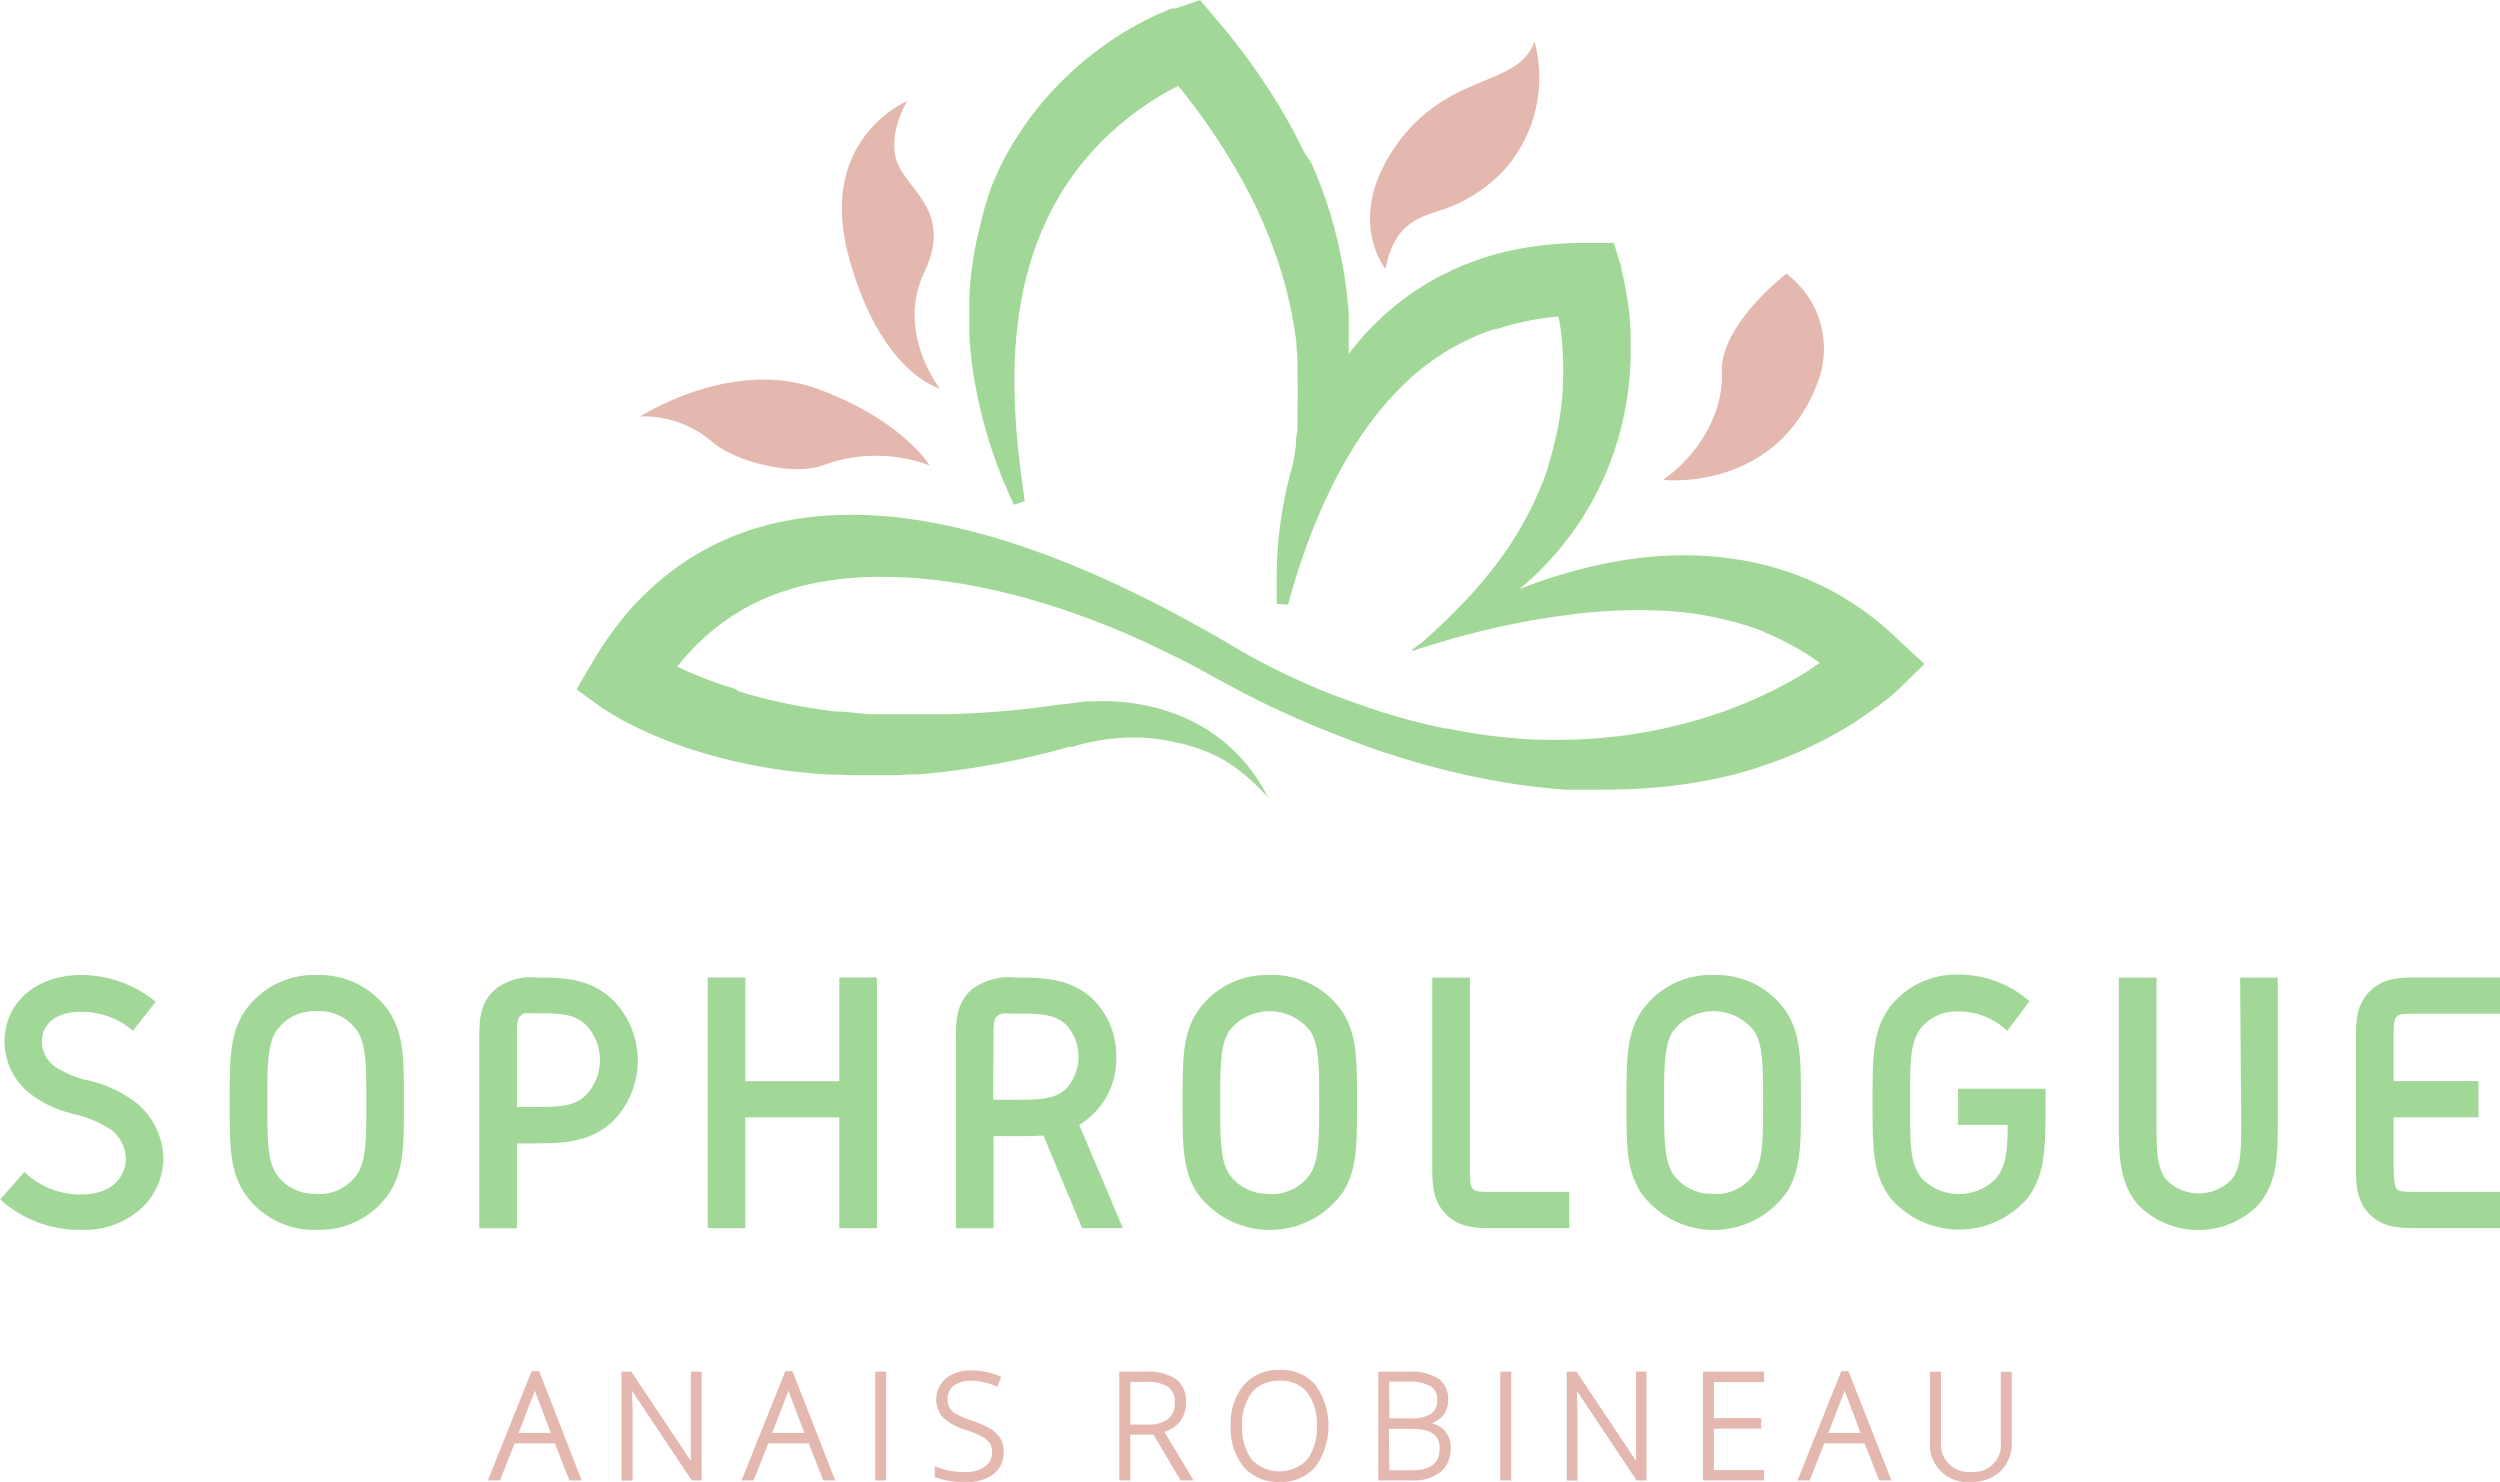 <svg id="Calque_1" data-name="Calque 1" xmlns="http://www.w3.org/2000/svg" viewBox="0 0 255.12 151.23"><defs><style>.cls-1{fill:#e4b8af;}.cls-2{fill:#a1d897;}</style></defs><title>logo-anais</title><path class="cls-1" d="M75.73,159.6H71.37l-1.5,3.79H69l4.32-10.78h.48l4.23,10.78h-.84Zm-4.09-.68h3.84L74,155.06q-.18-.46-.44-1.26a11.79,11.79,0,0,1-.43,1.28Z" transform="translate(-18.98 -12.5)"/><path class="cls-1" d="M78.34,163.58H77.09l-1.49-3.79H71.5L70,163.58H68.76l4.47-11.15H74Zm-1-.38h.44l-4.08-10.4h-.22l-4.17,10.4h.42l1.5-3.79h4.62Zm-1.6-4.09H71.36L73,155a11.67,11.67,0,0,0,.43-1.26l.17-.6.19.6c.17.53.32,1,.44,1.25Zm-3.84-.38h3.29l-1.37-3.62c-.08-.19-.16-.42-.26-.71-.08.26-.17.5-.27.73Z" transform="translate(-18.98 -12.5)"/><path class="cls-1" d="M90.4,163.39h-.76l-6.36-9.53h-.06q.09,1.7.09,2.57v7h-.72V152.66h.75l6.35,9.52h0q-.07-1.32-.07-2.51v-7h.73Z" transform="translate(-18.98 -12.5)"/><path class="cls-1" d="M90.58,163.58h-1l-6.1-9.14c0,.85.06,1.52.06,2v7.15H82.4V152.47h1l6.08,9.11c0-.66,0-1.31,0-1.92v-7.19h1.1Zm-.84-.38h.47V152.85h-.35v6.82c0,.79,0,1.63.07,2.5v.2h-.34l-6.35-9.52h-.46V163.2h.34v-6.77c0-.57,0-1.43-.09-2.56v-.2h.36Z" transform="translate(-18.98 -12.5)"/><path class="cls-1" d="M101.61,159.6H97.25l-1.5,3.79h-.83l4.32-10.78h.48l4.23,10.78h-.84Zm-4.09-.68h3.84l-1.46-3.87q-.18-.46-.44-1.26a11.79,11.79,0,0,1-.43,1.28Z" transform="translate(-18.98 -12.5)"/><path class="cls-1" d="M104.22,163.58H103l-1.49-3.79H97.38l-1.5,3.79H94.65l4.47-11.15h.73Zm-1-.38h.44l-4.08-10.4h-.22L95.2,163.2h.42l1.5-3.79h4.62Zm-1.6-4.09H97.25L98.85,155a11.67,11.67,0,0,0,.43-1.26l.17-.6.19.6c.17.53.32,1,.44,1.25Zm-3.84-.38h3.29l-1.37-3.62c-.08-.19-.16-.42-.26-.71-.08.26-.17.5-.27.73Z" transform="translate(-18.98 -12.5)"/><path class="cls-1" d="M108.47,163.39V152.66h.75v10.73Z" transform="translate(-18.98 -12.5)"/><path class="cls-1" d="M109.41,163.58h-1.12V152.47h1.12Zm-.75-.38H109V152.85h-.37Z" transform="translate(-18.98 -12.5)"/><path class="cls-1" d="M121.19,160.62a2.58,2.58,0,0,1-1,2.13,4.09,4.09,0,0,1-2.62.79,8.22,8.22,0,0,1-3-.43v-.75a7.63,7.63,0,0,0,3,.49,3.32,3.32,0,0,0,2.1-.61,1.92,1.92,0,0,0,.77-1.59,1.84,1.84,0,0,0-.26-1,2.35,2.35,0,0,0-.84-.73,10.33,10.33,0,0,0-1.7-.71,5.83,5.83,0,0,1-2.27-1.22,2.62,2.62,0,0,1,.32-3.72,3.75,3.75,0,0,1,2.43-.76,7.1,7.1,0,0,1,2.84.57l-.27.65a6.63,6.63,0,0,0-2.56-.56,3,3,0,0,0-1.89.55,1.8,1.8,0,0,0-.7,1.5,2,2,0,0,0,.22,1,2,2,0,0,0,.71.69,9.68,9.68,0,0,0,1.69.73,9.11,9.11,0,0,1,1.89.84,2.7,2.7,0,0,1,.92.93A2.53,2.53,0,0,1,121.19,160.62Z" transform="translate(-18.98 -12.5)"/><path class="cls-1" d="M117.58,163.73a8.44,8.44,0,0,1-3.09-.45l-.12,0v-1.16l.26.11a7.49,7.49,0,0,0,2.89.48,3.15,3.15,0,0,0,2-.57,1.73,1.73,0,0,0,.7-1.44,1.66,1.66,0,0,0-.23-.91,2.18,2.18,0,0,0-.77-.67,10.21,10.21,0,0,0-1.67-.7,5.94,5.94,0,0,1-2.35-1.27,2.81,2.81,0,0,1,.33-4,3.94,3.94,0,0,1,2.54-.8,7.32,7.32,0,0,1,2.92.59l.17.07-.42,1-.17-.07a6.47,6.47,0,0,0-2.48-.54,2.83,2.83,0,0,0-1.78.51,1.61,1.61,0,0,0-.63,1.35,1.79,1.79,0,0,0,.19.88,1.81,1.81,0,0,0,.64.62,9.57,9.57,0,0,0,1.65.71,9.33,9.33,0,0,1,1.93.86,2.9,2.9,0,0,1,1,1,2.72,2.72,0,0,1,.31,1.34,2.77,2.77,0,0,1-1.06,2.28A4.29,4.29,0,0,1,117.58,163.73Zm-2.83-.75a8.5,8.5,0,0,0,2.83.37,3.93,3.93,0,0,0,2.51-.74,2.38,2.38,0,0,0,.92-2,2.35,2.35,0,0,0-.27-1.16,2.53,2.53,0,0,0-.86-.86,9,9,0,0,0-1.85-.82,9.75,9.75,0,0,1-1.73-.75,2.18,2.18,0,0,1-.77-.75,2.15,2.15,0,0,1-.24-1.07,2,2,0,0,1,.78-1.65,3.19,3.19,0,0,1,2-.59,6.73,6.73,0,0,1,2.45.5l.13-.3a7,7,0,0,0-2.59-.49,3.58,3.58,0,0,0-2.31.72,2.21,2.21,0,0,0-.87,1.82,2.26,2.26,0,0,0,.58,1.62,5.69,5.69,0,0,0,2.2,1.17,10.56,10.56,0,0,1,1.74.73,2.54,2.54,0,0,1,.9.79,2,2,0,0,1,.29,1.11,2.11,2.11,0,0,1-.85,1.74,3.51,3.51,0,0,1-2.21.65,8.31,8.31,0,0,1-2.77-.4Z" transform="translate(-18.98 -12.5)"/><path class="cls-1" d="M134.13,158.72v4.68h-.75V152.66h2.56a4.81,4.81,0,0,1,3,.74,2.63,2.63,0,0,1,1,2.22,2.9,2.9,0,0,1-.57,1.82,3.16,3.16,0,0,1-1.73,1.06l2.91,4.89h-.9l-2.77-4.68Zm0-.65h2a3.27,3.27,0,0,0,2.11-.61,2.16,2.16,0,0,0,.75-1.79,2.1,2.1,0,0,0-.73-1.78,4,4,0,0,0-2.39-.56h-1.78Z" transform="translate(-18.98 -12.5)"/><path class="cls-1" d="M140.79,163.58h-1.33l-2.77-4.68h-2.37v4.68H133.2V152.47h2.74a5,5,0,0,1,3.07.78,2.82,2.82,0,0,1,1,2.37,3.1,3.1,0,0,1-.61,1.94,3.23,3.23,0,0,1-1.59,1.06Zm-1.12-.38h.46l-2.87-4.82.24-.07a3,3,0,0,0,1.63-1,2.73,2.73,0,0,0,.53-1.71,2.44,2.44,0,0,0-.88-2.07,4.66,4.66,0,0,0-2.84-.7h-2.37V163.2h.37v-4.68h3Zm-3.49-4.95h-2.24v-5.11h2a4.14,4.14,0,0,1,2.51.6,2.28,2.28,0,0,1,.81,1.93,2.35,2.35,0,0,1-.82,1.93A3.46,3.46,0,0,1,136.18,158.26Zm-1.86-.38h1.86a3.11,3.11,0,0,0,2-.56,2,2,0,0,0,.68-1.64,1.91,1.91,0,0,0-.66-1.63,3.86,3.86,0,0,0-2.28-.52h-1.59Z" transform="translate(-18.98 -12.5)"/><path class="cls-1" d="M154.35,158a6,6,0,0,1-1.28,4,4.91,4.91,0,0,1-7,0,6,6,0,0,1-1.28-4.06,5.92,5.92,0,0,1,1.29-4,4.44,4.44,0,0,1,3.52-1.47,4.39,4.39,0,0,1,3.52,1.48A6,6,0,0,1,154.35,158Zm-8.78,0a5.5,5.5,0,0,0,1,3.56,4.11,4.11,0,0,0,5.91,0,5.5,5.5,0,0,0,1-3.58,5.45,5.45,0,0,0-1-3.56,4.13,4.13,0,0,0-5.9,0A5.4,5.4,0,0,0,145.57,158Z" transform="translate(-18.98 -12.5)"/><path class="cls-1" d="M149.55,163.73a4.59,4.59,0,0,1-3.66-1.55,6.23,6.23,0,0,1-1.32-4.18,6.12,6.12,0,0,1,1.34-4.16,4.64,4.64,0,0,1,3.66-1.54,4.59,4.59,0,0,1,3.66,1.54,7.23,7.23,0,0,1,0,8.33A4.6,4.6,0,0,1,149.55,163.73Zm0-11.05a4.28,4.28,0,0,0-3.38,1.41,5.76,5.76,0,0,0-1.24,3.91,5.87,5.87,0,0,0,1.23,3.93,4.72,4.72,0,0,0,6.76,0,6.87,6.87,0,0,0,0-7.84A4.23,4.23,0,0,0,149.56,152.68Zm0,10.35a3.78,3.78,0,0,1-3.1-1.33,5.7,5.7,0,0,1-1.07-3.68,5.6,5.6,0,0,1,1.08-3.67,4.31,4.31,0,0,1,6.19,0,5.65,5.65,0,0,1,1.07,3.68,5.71,5.71,0,0,1-1.07,3.69A3.81,3.81,0,0,1,149.55,163Zm0-9.62a3.47,3.47,0,0,0-2.81,1.18,5.24,5.24,0,0,0-1,3.43,5.34,5.34,0,0,0,1,3.45,3.93,3.93,0,0,0,5.62,0,5.35,5.35,0,0,0,1-3.46,5.29,5.29,0,0,0-1-3.44A3.45,3.45,0,0,0,149.56,153.4Z" transform="translate(-18.98 -12.5)"/><path class="cls-1" d="M159.83,152.66h2.94a5,5,0,0,1,2.92.68,2.36,2.36,0,0,1,.93,2,2.21,2.21,0,0,1-.57,1.55,2.77,2.77,0,0,1-1.66.8v0a3.24,3.24,0,0,1,1.89.81,2.37,2.37,0,0,1,.61,1.73,2.77,2.77,0,0,1-1,2.28,4.32,4.32,0,0,1-2.79.8h-3.29Zm.75,4.78h2.36a3.77,3.77,0,0,0,2.2-.5,1.82,1.82,0,0,0,.69-1.57,1.7,1.7,0,0,0-.77-1.56,4.42,4.42,0,0,0-2.31-.48h-2.17Zm0,.66v4.63h2.53q3,0,3-2.42,0-2.21-3.14-2.21Z" transform="translate(-18.98 -12.5)"/><path class="cls-1" d="M163.11,163.58h-3.48V152.47h3.13a5.22,5.22,0,0,1,3,.71,2.54,2.54,0,0,1,1,2.19,2.4,2.4,0,0,1-.62,1.68,2.59,2.59,0,0,1-1.07.68,2.89,2.89,0,0,1,1.29.71,2.56,2.56,0,0,1,.66,1.86,3,3,0,0,1-1.05,2.43A4.51,4.51,0,0,1,163.11,163.58Zm-3.1-.38h3.1a4.16,4.16,0,0,0,2.67-.76,2.57,2.57,0,0,0,.91-2.14,2.2,2.2,0,0,0-.55-1.6,3.08,3.08,0,0,0-1.78-.76l-.16,0v-.37l.16,0a2.61,2.61,0,0,0,1.55-.74,2,2,0,0,0,.52-1.43,2.16,2.16,0,0,0-.85-1.89,4.88,4.88,0,0,0-2.81-.64H160Zm3.09-.28h-2.71v-5h2.55c2.21,0,3.33.81,3.33,2.4S165.2,162.92,163.1,162.92Zm-2.34-.38h2.34c1.88,0,2.79-.73,2.79-2.23s-1-2-3-2h-2.18Zm2.18-4.92h-2.55v-4.49h2.35a4.61,4.61,0,0,1,2.41.51,1.88,1.88,0,0,1,.86,1.72,2,2,0,0,1-.76,1.73A3.9,3.9,0,0,1,162.94,157.63Zm-2.18-.38h2.18a3.62,3.62,0,0,0,2.09-.47,1.63,1.63,0,0,0,.61-1.42,1.51,1.51,0,0,0-.69-1.4,4.26,4.26,0,0,0-2.21-.46h-2Z" transform="translate(-18.98 -12.5)"/><path class="cls-1" d="M172.26,163.39V152.66H173v10.73Z" transform="translate(-18.98 -12.5)"/><path class="cls-1" d="M173.2,163.58h-1.12V152.47h1.12Zm-.75-.38h.37V152.85h-.37Z" transform="translate(-18.98 -12.5)"/><path class="cls-1" d="M186.86,163.39h-.76l-6.36-9.53h-.06q.09,1.7.09,2.57v7h-.72V152.66h.75l6.35,9.52h0q-.07-1.32-.07-2.51v-7h.73Z" transform="translate(-18.98 -12.5)"/><path class="cls-1" d="M187,163.58h-1l-6.1-9.14c0,.85.06,1.52.06,2v7.15h-1.1V152.47h1l6.08,9.11c0-.66,0-1.31,0-1.92v-7.19H187Zm-.84-.38h.47V152.85h-.35v6.82c0,.79,0,1.63.07,2.5v.2h-.34l-6.35-9.52h-.46V163.2h.34v-6.77c0-.57,0-1.43-.09-2.56v-.2h.36Z" transform="translate(-18.98 -12.5)"/><path class="cls-1" d="M198.77,163.39h-5.87V152.66h5.87v.69h-5.12v4.06h4.83v.69h-4.83v4.6h5.12Z" transform="translate(-18.98 -12.5)"/><path class="cls-1" d="M199,163.58h-6.24V152.47H199v1.07h-5.12v3.68h4.83v1.07h-4.83v4.23H199Zm-5.87-.38h5.49v-.31h-5.12v-5h4.83v-.31h-4.83v-4.44h5.12v-.31H193.1Z" transform="translate(-18.98 -12.5)"/><path class="cls-1" d="M209.38,159.6H205l-1.5,3.79h-.83L207,152.61h.48l4.23,10.78h-.84Zm-4.09-.68h3.84l-1.46-3.87q-.18-.46-.44-1.26a11.79,11.79,0,0,1-.43,1.28Z" transform="translate(-18.98 -12.5)"/><path class="cls-1" d="M212,163.58h-1.25l-1.49-3.79h-4.11l-1.5,3.79h-1.24l4.47-11.15h.73Zm-1-.38h.44l-4.08-10.4h-.22L203,163.2h.42l1.5-3.79h4.62Zm-1.6-4.09H205l1.61-4.11a11.64,11.64,0,0,0,.43-1.26l.17-.6.19.6c.17.53.32,1,.44,1.25Zm-3.84-.38h3.29l-1.37-3.62c-.08-.19-.16-.42-.26-.71-.08.26-.17.5-.27.73Z" transform="translate(-18.98 -12.5)"/><path class="cls-1" d="M224.14,152.66v6.95a3.85,3.85,0,0,1-1.07,2.89,4.11,4.11,0,0,1-3,1,3.63,3.63,0,0,1-4-4v-6.92h.76v6.95a3,3,0,0,0,3.29,3.27,2.94,2.94,0,0,0,3.22-3.2v-7Z" transform="translate(-18.98 -12.5)"/><path class="cls-1" d="M220.08,163.73a3.82,3.82,0,0,1-4.15-4.15v-7.1h1.13v7.13a2.81,2.81,0,0,0,3.1,3.09,2.75,2.75,0,0,0,3-3v-7.21h1.12v7.13a4,4,0,0,1-1.13,3A4.3,4.3,0,0,1,220.08,163.73Zm-3.77-10.88v6.73a3.44,3.44,0,0,0,3.77,3.78,3.94,3.94,0,0,0,2.86-1,3.69,3.69,0,0,0,1-2.76v-6.76h-.37v6.83a3.12,3.12,0,0,1-3.41,3.39,3.18,3.18,0,0,1-3.48-3.46v-6.76Z" transform="translate(-18.98 -12.5)"/><path class="cls-2" d="M212.69,77.78a30.57,30.57,0,0,0-5.6-4.31l-.38-.23-.39-.22-.78-.42-.79-.39-.2-.1-.2-.09-.4-.18-.4-.18-.41-.17-.82-.32-.83-.3-.21-.07-.21-.07-.42-.13-.42-.13-.42-.12-.42-.11-.42-.11-.85-.2-.85-.17-.43-.08-.43-.07-.86-.13-.86-.11-.86-.08q-1.71-.14-3.42-.12t-3.38.19c-1.12.11-2.22.27-3.31.47s-2.17.43-3.24.71a50.43,50.43,0,0,0-6.23,2l-.24.1.26-.22.28-.24c.38-.32.74-.66,1.1-1l.27-.26.26-.26c.18-.18.36-.35.52-.53l.51-.55.5-.56a29.88,29.88,0,0,0,1.87-2.38l.22-.31.43-.63.21-.32.4-.65.39-.66c.13-.22.25-.45.37-.67l.18-.34.17-.34c.23-.46.45-.92.67-1.39.42-.94.79-1.9,1.12-2.88l.12-.37.11-.37c.08-.25.15-.49.22-.74.14-.5.26-1,.38-1.5.23-1,.41-2,.55-3.06s.22-2.06.26-3.1c0-.52,0-1,0-1.56s0-1,0-1.56c-.06-1-.16-2.08-.32-3.12-.08-.52-.17-1-.28-1.57-.05-.26-.11-.53-.18-.8l-.05-.21-.05-.21-.06-.22,0-.12,0-.07,0-.09-.78-2.49-2.7,0a36,36,0,0,0-6.94.6l-.43.09-.43.09-.43.09-.43.11-.86.22-.85.26-.42.13-.42.15-.84.3c-.55.22-1.11.44-1.65.7s-1.07.52-1.61.79l-.78.44-.19.11-.19.12-.38.24a27,27,0,0,0-2.9,2.09,28.82,28.82,0,0,0-2.59,2.42,29.9,29.9,0,0,0-2,2.37c0-.58,0-1.17,0-1.75v-.5c0-.17,0-.33,0-.5,0-.33,0-.67,0-1,0-.67-.08-1.34-.16-2-.13-1.33-.34-2.66-.6-4-.14-.65-.27-1.31-.44-2-.08-.32-.16-.65-.25-1l-.28-1-.14-.48c0-.16-.1-.32-.15-.48l-.32-1-.08-.24-.09-.23-.17-.47-.35-.94-.38-.92-.19-.46c-.06-.15-.13-.31-.2-.46L152.05,28l-.22-.45a57.72,57.72,0,0,0-4-6.87,69.16,69.16,0,0,0-4.77-6.27l-1.62-1.9-2.33.8-.18.06-.14,0-.13,0-.13,0-.25.1-.24.1-.47.2-.46.2c-.6.28-1.19.57-1.76.87a34.31,34.31,0,0,0-9.13,7.11,33.31,33.31,0,0,0-2.43,3l-.28.4-.27.4c-.18.27-.36.54-.53.81-.35.55-.67,1.11-1,1.67l-.23.43c-.08.14-.15.28-.22.43l-.42.87-.39.88-.36.89A33.58,33.58,0,0,0,119,35.54a35.23,35.23,0,0,0-1.1,7.45l0,.93c0,.16,0,.31,0,.46v.93c0,.15,0,.31,0,.46l0,.92c.08,1.23.19,2.45.37,3.65a47.26,47.26,0,0,0,1.59,7A49.31,49.31,0,0,0,122.45,64l1.11-.34c-.33-2.31-.63-4.59-.82-6.86a63.05,63.05,0,0,1-.22-6.75c0-.56,0-1.11.07-1.66,0-.28,0-.55.06-.83s0-.55.06-.82c.06-.55.11-1.09.19-1.63l.05-.41c0-.13,0-.27.06-.4l.13-.8a34.47,34.47,0,0,1,1.65-6.18c.37-1,.79-1.94,1.24-2.88l.35-.69.37-.68.39-.67.2-.33.21-.33.1-.16.11-.16.22-.32c.14-.22.29-.42.44-.64s.3-.42.46-.62l.23-.31.24-.3a28.08,28.08,0,0,1,2.06-2.3,30.68,30.68,0,0,1,7.43-5.48l.38-.19a67.41,67.41,0,0,1,6.43,9.46l.22.38.2.39.41.78c.14.26.26.52.39.78l.39.79.36.79.18.4.09.2.08.2.33.81.17.4.16.41.31.82c.1.27.19.55.29.82.2.55.36,1.1.54,1.66l.06.21.06.21.12.42.12.42.06.21.05.21.21.85c0,.14.07.28.1.43l.09.43c.13.57.23,1.14.34,1.72l.14.86c0,.14,0,.29.07.43l.05.43.05.44c0,.15,0,.29,0,.44l.09.87c0,.15,0,.29,0,.44l0,.44c0,.15,0,.29,0,.44l0,.44c.05,1.18.05,2.36,0,3.54,0,.3,0,.59,0,.89l0,.45,0,.44c0,.3,0,.6-.09.89l-.05.45,0,.22,0,.22c-.09.72-.21,1.43-.34,2.15q-.18.6-.33,1.2-.38,1.48-.65,3-.31,1.74-.48,3.49-.07.71-.11,1.42-.06.92-.06,1.83c0,.54,0,1.08,0,1.63q0,.41,0,.81,0,.2,0,.41l0,.2,0,.21,1.16.06.1-.37.1-.38c.07-.25.14-.5.21-.75q.22-.75.45-1.49.47-1.48,1-2.93c.35-1,.72-1.92,1.11-2.85s.8-1.86,1.24-2.76a45.39,45.39,0,0,1,2.89-5.17c.53-.82,1.09-1.6,1.67-2.36l.22-.28.22-.28.45-.55.46-.54.48-.52c.64-.69,1.31-1.34,2-2a26.46,26.46,0,0,1,2.16-1.71l.28-.19.28-.19.57-.37.29-.18.29-.17.29-.17.3-.16c.39-.23.8-.42,1.2-.62s.82-.38,1.24-.55l.31-.13.16-.06.16-.06.64-.23L172,46l.32-.11.33-.09.66-.19.67-.16.33-.08.34-.07.67-.14q1.34-.24,2.72-.37c0,.25.09.5.12.76.06.41.12.83.16,1.24a32.81,32.81,0,0,1,.15,5c0,.84-.11,1.68-.22,2.52-.05.42-.11.84-.19,1.25,0,.21-.07.42-.11.62l-.06.31-.07.31c-.18.83-.38,1.65-.62,2.47l-.19.61,0,.15-.05.15-.1.3-.1.3-.11.3c-.08.2-.15.4-.23.6a35.41,35.41,0,0,1-5.28,9.09c-.14.18-.28.35-.43.53l-.43.53-.45.52-.22.26-.23.25-.46.51-.23.25-.24.25-.48.5-.49.5c-1.05,1.07-2.16,2.1-3.3,3.12-.38.27-.75.55-1.11.84h0l.05.1c1-.34,2-.64,3-.94s2-.57,3-.83q3-.78,6.08-1.33t6.06-.84a51.82,51.82,0,0,1,6-.21,34.24,34.24,0,0,1,11.27,2l.33.12L199,77l.16.07.64.27.63.29.31.15.31.16.31.16.15.08.15.08.61.33.59.35.3.18.29.19q.63.4,1.23.84-.73.5-1.49,1l-.85.51-.87.49a46.11,46.11,0,0,1-7.36,3.22A50.81,50.81,0,0,1,178,88c-1.39,0-2.78,0-4.17-.14l-1-.09-1-.1-1-.12-1-.15-.52-.08-.52-.09-.52-.09-.52-.09-1-.2-.26,0-.26-.06-.52-.11c-.69-.14-1.38-.31-2.06-.48l-.51-.13-.51-.14c-.34-.09-.68-.18-1-.28-.68-.2-1.36-.39-2-.61l-1-.33-1-.35-.5-.17-.5-.18-1-.37q-1-.38-2-.79A69.63,69.63,0,0,1,145.75,79l-.92-.54-.93-.56L142,76.83q-1.92-1.09-3.88-2.12c-2.62-1.37-5.28-2.65-8-3.82a88.64,88.64,0,0,0-8.38-3.14q-2.15-.68-4.36-1.22c-1.47-.36-3-.67-4.48-.91a42.9,42.9,0,0,0-9.32-.52l-1.19.09-1.19.13L100,65.5l-1.19.22a29.56,29.56,0,0,0-4.7,1.38q-1.15.45-2.27,1l-.28.14-.27.15-.55.3c-.37.19-.72.41-1.08.63a27.78,27.78,0,0,0-4,3,28.61,28.61,0,0,0-3.38,3.59,35.27,35.27,0,0,0-2.74,4l-1.73,2.94,2.76,2,.08.06.06,0,.11.07.1.07.1.06.38.24.37.22.36.21.72.39.36.19.36.18.36.18.36.17.36.17.18.08.18.08.72.32.73.3.36.15.37.14.73.28.74.26.37.13.37.12c.49.16,1,.32,1.48.46l.74.22.37.1.37.1a56.5,56.5,0,0,0,6,1.22l1.51.2,1.52.16c.5.06,1,.09,1.52.12l.76.05h.38l.38,0,1.51.06h2.27l.75,0,1.51,0,1.5-.09.75,0,.75-.07,1.49-.14,1.49-.19a79.84,79.84,0,0,0,11.64-2.41l.17,0h0l.07,0,.14,0,.3-.1.63-.18c.43-.11.86-.21,1.3-.29a21.54,21.54,0,0,1,2.68-.34,19.07,19.07,0,0,1,5.41.42A16.66,16.66,0,0,1,144,90.13c.4.25.8.51,1.18.8l.57.44.28.23.28.23.54.49.27.25.26.26.26.26.25.26.5.54c-.22-.44-.46-.88-.72-1.3l-.2-.32-.2-.31c-.13-.21-.28-.41-.43-.62a17,17,0,0,0-7.17-5.68,19.54,19.54,0,0,0-3-1,21.77,21.77,0,0,0-3.12-.52,23.23,23.23,0,0,0-3.18-.07c-.53,0-1.06.07-1.6.13l-.81.11-.41.07-.21,0-.11,0h-.09l.12,0a97.91,97.91,0,0,1-11.19,1l-1.39,0h-2.09l-.69,0-1.39,0h-.35l-.35,0-.69,0-.69,0-.34,0-.34,0-1.37-.11-1.37-.15-.34,0-.17,0-.17,0-.68-.09c-.45-.06-.91-.11-1.36-.19l-1.35-.22-1.34-.25c-1.78-.36-3.53-.8-5.25-1.32L94,82.8l-.32-.1L93,82.49c-.43-.13-.84-.29-1.26-.44l-.31-.11-.31-.12-.62-.24-.61-.25-.31-.13-.3-.13-.6-.27-.58-.27,0,0a23.73,23.73,0,0,1,2.53-2.76,22.37,22.37,0,0,1,6.16-4.1,26.75,26.75,0,0,1,7.37-2,35.27,35.27,0,0,1,4-.3c1.34,0,2.7,0,4.06.11a55.87,55.87,0,0,1,8.19,1.24,72.44,72.44,0,0,1,8.1,2.34c2.67.94,5.3,2,7.88,3.22l1.92.93,1,.48.95.49c.63.33,1.26.67,1.87,1l.95.53,1,.54q3.89,2.13,8,3.89,1,.44,2.05.85l1,.41.52.2.52.19,1,.39,1,.37,1,.37,1.05.35.26.09.27.08.53.17.53.17.53.16c.71.21,1.42.43,2.14.62l.54.15.27.07.27.07,1.08.28.54.13.54.13.54.13.55.12,1.1.23,1.1.21,1.11.2,1.11.18c1.48.24,3,.41,4.49.54l1.13.09.57,0,.57,0,1.14,0,1.14,0q2.28,0,4.57-.15A49.77,49.77,0,0,0,196,91.52a46.19,46.19,0,0,0,4.43-1.42l1.09-.43,1.08-.46c.72-.31,1.42-.65,2.12-1s1.39-.73,2.07-1.12,1.35-.81,2-1.25,1.31-.9,2-1.4c.32-.25.64-.5,1-.77l.24-.21.24-.21.12-.11.13-.11.13-.12.07-.07.1-.09,2.55-2.49Zm-127.76,1h0Z" transform="translate(-18.98 -12.5)"/><path class="cls-1" d="M194.69,50.59c.19,3.43-1.89,8-6,10.88,0,0,11.45,1.32,15.74-9.83a9.59,9.59,0,0,0-3.15-11.21S194.42,45.67,194.69,50.59Z" transform="translate(-18.98 -12.5)"/><path class="cls-1" d="M166.85,33.66c-2.26.9-5.48,1-6.48,6.27,0,0-4.21-5.11,1.11-12.63s12.43-5.82,14.1-10.57a14.2,14.2,0,0,1-3,13A15.27,15.27,0,0,1,166.85,33.66Z" transform="translate(-18.98 -12.5)"/><path class="cls-1" d="M113.85,60a15.57,15.57,0,0,0-10.92,0c-3.29,1.16-9.3-.58-11.3-2.44A10.71,10.71,0,0,0,84.31,55s9.28-6,18-2.85S113.85,60,113.85,60Z" transform="translate(-18.98 -12.5)"/><path class="cls-1" d="M114.89,52.15s-4.51-5.71-1.59-11.86-1.58-8.25-2.73-11.14,1-6.35,1-6.35-9.22,3.8-6,15.81S114.89,52.15,114.89,52.15Z" transform="translate(-18.98 -12.5)"/><path class="cls-2" d="M33,125.13a12.94,12.94,0,0,0-5.07-2.4l-.09,0a10.25,10.25,0,0,1-3.33-1.44h0a3.18,3.18,0,0,1-1.26-2.46c0-1.48,1-3.07,4-3.07a8,8,0,0,1,4.86,1.57l.44.35,2.32-2.95-.45-.35A11.93,11.93,0,0,0,27.27,112c-4.61,0-7.83,2.81-7.83,6.84A6.83,6.83,0,0,0,21.92,124a11.27,11.27,0,0,0,4.39,2.13l.26.08a11.09,11.09,0,0,1,3.84,1.65,3.85,3.85,0,0,1,1.41,2.83c0,1.7-1.19,3.7-4.54,3.7a8.2,8.2,0,0,1-5.39-1.91l-.42-.38L19,134.9l.43.37A12,12,0,0,0,27.27,138a8.66,8.66,0,0,0,6.29-2.33,7.1,7.1,0,0,0,2.09-5.07A7.55,7.55,0,0,0,33,125.13Z" transform="translate(-18.98 -12.5)"/><path class="cls-2" d="M51.31,112a8.57,8.57,0,0,0-7.49,3.9c-1.4,2.3-1.4,4.72-1.4,9.1s0,6.8,1.4,9.1a8.57,8.57,0,0,0,7.49,3.9,8.57,8.57,0,0,0,7.49-3.9c1.4-2.3,1.4-4.72,1.4-9.1s0-6.8-1.4-9.1A8.57,8.57,0,0,0,51.31,112Zm0,22.32a4.73,4.73,0,0,1-4.18-2.08h0c-.87-1.44-.87-3.62-.87-7.23s0-5.79.87-7.24a4.73,4.73,0,0,1,4.18-2.08,4.73,4.73,0,0,1,4.18,2.08c.87,1.44.87,3.62.87,7.23s0,5.79-.87,7.24A4.73,4.73,0,0,1,51.31,134.35Z" transform="translate(-18.98 -12.5)"/><path class="cls-2" d="M73.74,112.26a5.87,5.87,0,0,0-4.19,1.17c-1.66,1.45-1.66,3.3-1.66,5.09v19.32h3.84v-8.66h1.46c3,0,5.83,0,8.23-2.16a8.8,8.8,0,0,0,0-12.58C79,112.26,76.34,112.26,73.74,112.26Zm-.55,13.21H71.73v-7c0-1.44,0-2,.4-2.34s.63-.22,1.61-.22c2.26,0,3.75,0,5,1.14a5.2,5.2,0,0,1,0,7.24C77.49,125.47,75.87,125.47,73.19,125.47Z" transform="translate(-18.98 -12.5)"/><polygon class="cls-2" points="85.65 110.33 76.06 110.33 76.06 99.75 72.22 99.75 72.22 125.33 76.06 125.33 76.06 114.02 85.65 114.02 85.65 125.33 89.49 125.33 89.49 99.75 85.65 99.75 85.65 110.33"/><path class="cls-2" d="M132.89,120.34a8,8,0,0,0-2.42-5.91h0c-2.33-2.17-5.23-2.17-7.8-2.17a6.43,6.43,0,0,0-4.48,1.17c-1.66,1.45-1.66,3.3-1.66,5.09v19.32h3.84v-9.4h2c1.53,0,2.37,0,3.09-.07l3.95,9.46h4.16l-4.46-10.54A7.81,7.81,0,0,0,132.89,120.34Zm-12.52-1.84c0-1.44,0-2,.4-2.34s.86-.22,1.9-.22c2.34,0,3.89,0,5.12,1.14a4.87,4.87,0,0,1,0,6.51c-1.23,1.14-2.73,1.14-5.46,1.14h-2Z" transform="translate(-18.98 -12.5)"/><path class="cls-2" d="M148.55,112a8.57,8.57,0,0,0-7.49,3.9c-1.4,2.3-1.4,4.72-1.4,9.1s0,6.8,1.4,9.1a9.14,9.14,0,0,0,15,0c1.4-2.3,1.4-4.72,1.4-9.1s0-6.8-1.4-9.1A8.57,8.57,0,0,0,148.55,112Zm0,22.32a4.73,4.73,0,0,1-4.18-2.08h0c-.87-1.44-.87-3.62-.87-7.23s0-5.79.87-7.24a5.24,5.24,0,0,1,8.36,0c.87,1.44.87,3.62.87,7.23s0,5.79-.87,7.24A4.73,4.73,0,0,1,148.55,134.35Z" transform="translate(-18.98 -12.5)"/><path class="cls-2" d="M169.38,133.92c-.39-.3-.4-.9-.4-2.34V112.26h-3.84v19.32c0,1.79,0,3.63,1.67,5.09,1.37,1.16,3,1.16,4.66,1.16h7.65v-3.7h-7.65C170.26,134.13,169.66,134.13,169.38,133.92Z" transform="translate(-18.98 -12.5)"/><path class="cls-2" d="M193.85,112a8.57,8.57,0,0,0-7.49,3.9c-1.4,2.3-1.4,4.72-1.4,9.1s0,6.8,1.4,9.1a9.14,9.14,0,0,0,15,0c1.4-2.3,1.4-4.72,1.4-9.1s0-6.8-1.4-9.1A8.57,8.57,0,0,0,193.85,112Zm0,22.32a4.73,4.73,0,0,1-4.18-2.08h0c-.87-1.44-.87-3.62-.87-7.23s0-5.79.87-7.24a5.24,5.24,0,0,1,8.36,0c.87,1.44.87,3.62.87,7.23s0,5.79-.87,7.24A4.73,4.73,0,0,1,193.85,134.35Z" transform="translate(-18.98 -12.5)"/><path class="cls-2" d="M218.8,127.29h5.06c0,3-.24,4.24-1.16,5.44a5.3,5.3,0,0,1-7.63,0c-1.17-1.54-1.17-3.22-1.17-7.7s0-6.16,1.16-7.69a4.71,4.71,0,0,1,3.82-1.62,7.1,7.1,0,0,1,4.49,1.59l.45.37,2.27-3-.42-.35a10.88,10.88,0,0,0-6.78-2.37,8.56,8.56,0,0,0-6.94,3.16c-1.88,2.46-1.88,5.09-1.88,9.85s0,7.38,1.88,9.85a9.22,9.22,0,0,0,13.89,0c1.88-2.46,1.88-5.09,1.88-9.85V123.6H218.8Z" transform="translate(-18.98 -12.5)"/><path class="cls-2" d="M247.69,127c0,2.9,0,4.81-1.11,6a4.67,4.67,0,0,1-6.43,0c-1.1-1.23-1.1-3.15-1.1-6V112.26H235.2V127c0,3.31,0,6.16,2,8.48a8.62,8.62,0,0,0,12.22,0c2-2.33,2-5.18,2-8.48V112.26h-3.84Z" transform="translate(-18.98 -12.5)"/><path class="cls-2" d="M263.64,116.17c.29-.22.89-.22,2.09-.22h8.38v-3.7h-8.38c-1.69,0-3.29,0-4.67,1.17-1.66,1.45-1.66,3.3-1.66,5.09v13.07c0,1.79,0,3.63,1.67,5.09,1.37,1.16,3,1.16,4.66,1.16h8.38v-3.7h-8.38c-1.19,0-1.79,0-2.08-.21s-.4-.9-.4-2.34v-5.06l8.66,0v-3.7l-8.66,0v-4.32C263.24,117.06,263.25,116.46,263.64,116.17Z" transform="translate(-18.98 -12.5)"/></svg>